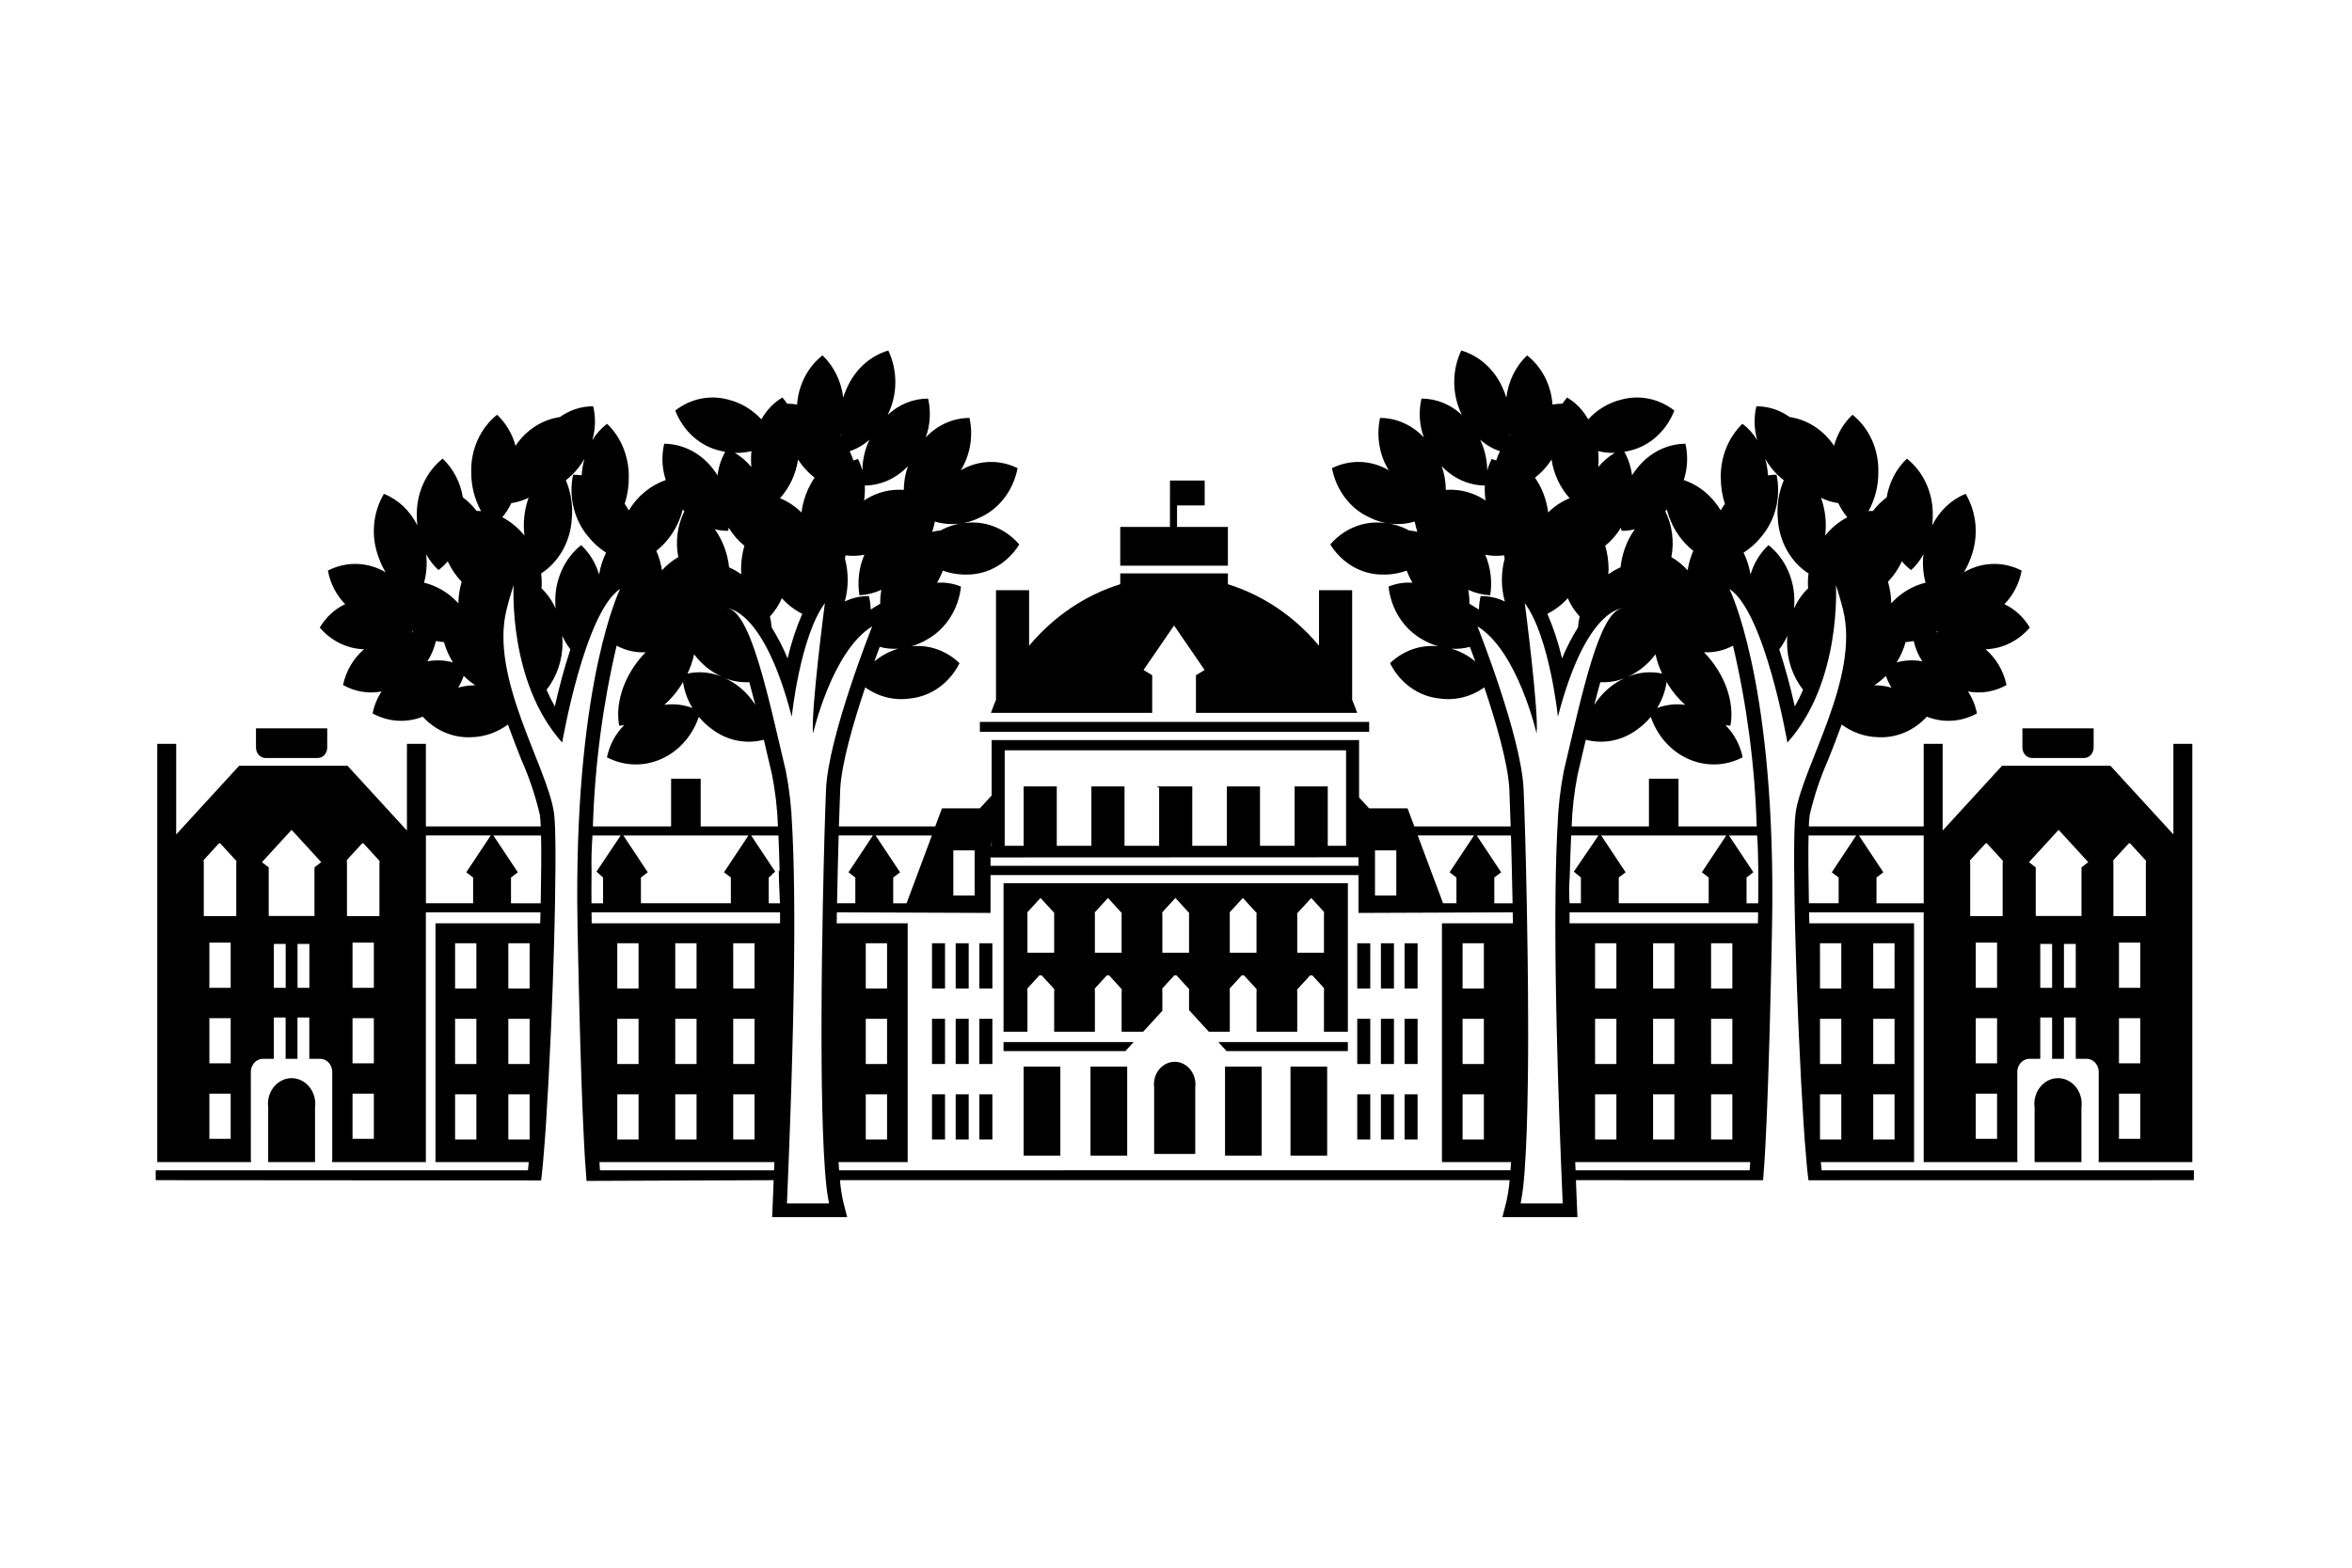 
<svg version="1.1" id="Layer_1" xmlns="http://www.w3.org/2000/svg" xmlns:xlink="http://www.w3.org/1999/xlink" x="0px" y="0px"
	 viewBox="0 0 600 400" style="enable-background:new 0 0 600 400;" xml:space="preserve"><title>Swarthmore College - Logo</title>

<g>
	<path d="M65.302,190.738c-0.001,1.476,1.096,2.674,2.449,2.674c0.001,0,0.002,0,0.002,0h13.274c1.353,0,2.45-1.198,2.451-2.674
		v-4.896H65.302V190.738z"/>
	<path d="M74.393,275.097c-3.336,0.001-6.04,2.952-6.041,6.592c0,0.306,0.021,0.612,0.064,0.915v13.905h11.95v-13.905
		c0.04-0.303,0.062-0.609,0.064-0.915C80.431,278.049,77.728,275.098,74.393,275.097z"/>
	<polygon points="289.207,265.884 256.004,265.884 256.004,268.186 287.092,268.186 	"/>
	<polygon points="343.842,265.884 310.789,265.884 312.903,268.186 343.842,268.186 	"/>
	<rect x="261.133" y="272.137" width="9.361" height="22.733"/>
	<rect x="278.191" y="272.137" width="9.358" height="22.733"/>
	<rect x="329.205" y="272.137" width="9.355" height="22.733"/>
	<path d="M304.908,294.438v-16.941c0.036-0.263,0.054-0.528,0.055-0.794c0-3.193-2.372-5.781-5.298-5.781
		c-2.926,0-5.298,2.588-5.298,5.781l0,0c0.001,0.266,0.02,0.531,0.055,0.794v16.941H304.908z"/>
	<rect x="312.509" y="272.137" width="9.355" height="22.733"/>
	<rect x="237.76" y="279.216" width="3.317" height="11.532"/>
	<rect x="237.76" y="259.952" width="3.317" height="11.532"/>
	<rect x="237.76" y="240.678" width="3.317" height="11.532"/>
	<rect x="243.798" y="279.216" width="3.32" height="11.532"/>
	<rect x="243.798" y="259.952" width="3.32" height="11.532"/>
	<rect x="243.798" y="240.678" width="3.32" height="11.532"/>
	<rect x="249.831" y="279.216" width="3.323" height="11.532"/>
	<rect x="249.831" y="259.952" width="3.323" height="11.532"/>
	<rect x="249.831" y="240.678" width="3.323" height="11.532"/>
	<path d="M534.093,190.738v-4.896H515.92v4.896c-0.002,1.475,1.093,2.673,2.445,2.674c0.002,0,0.004,0,0.006,0h13.271
		C532.995,193.411,534.092,192.215,534.093,190.738z"/>
	<path d="M525.005,275.097c-3.336,0.001-6.04,2.952-6.041,6.592c0.003,0.306,0.024,0.612,0.064,0.915v13.905h11.95v-13.905
		c0.042-0.303,0.063-0.609,0.064-0.915C531.044,278.049,528.341,275.098,525.005,275.097z"/>
	<rect x="358.311" y="279.216" width="3.32" height="11.532"/>
	<rect x="358.311" y="259.952" width="3.32" height="11.532"/>
	<rect x="358.311" y="240.678" width="3.32" height="11.532"/>
	<rect x="352.276" y="279.216" width="3.323" height="11.532"/>
	<rect x="352.276" y="259.952" width="3.323" height="11.532"/>
	<rect x="352.276" y="240.678" width="3.323" height="11.532"/>
	<rect x="346.238" y="279.216" width="3.32" height="11.532"/>
	<rect x="346.238" y="259.952" width="3.32" height="11.532"/>
	<rect x="346.238" y="240.678" width="3.32" height="11.532"/>
	<path d="M464.695,298.6c-0.071-0.64-0.139-1.337-0.206-2.091h23.793V235.58h-26.717c-0.022-0.955-0.043-1.88-0.061-2.798h29.238
		v63.727h23.928c-0.035-0.223-0.052-0.448-0.052-0.674V273.81c-0.13-1.854,1.128-3.478,2.826-3.646h3.031V259.62h3.019v10.544h3.022
		V259.62h3.016v10.544h3.034c1.696,0.169,2.952,1.794,2.819,3.646v22.025c-0.001,0.226-0.017,0.451-0.049,0.674h23.928V189.794
		h-4.828v23.115l-16.054-17.515h-27.66l-15.148,16.529v-22.129h-4.834v21.074h-29.306c0.029-0.995,0.107-1.987,0.233-2.973
		c1.135-4.851,2.715-9.565,4.717-14.069c1.124-2.835,2.31-5.852,3.428-8.958c2.732,2.017,5.938,3.137,9.235,3.227
		c4.655,0.265,9.195-1.635,12.494-5.228c4.186,1.653,8.81,1.351,12.786-0.835c-0.4-2.021-1.182-3.929-2.297-5.6
		c3.359,0.636,6.817,0.057,9.846-1.649c-0.781-3.617-2.671-6.834-5.356-9.119c4.29-0.124,8.355-2.117,11.29-5.533
		c-1.569-2.652-3.828-4.734-6.487-5.979c2.256-2.28,3.797-5.277,4.404-8.566c-4.357-2.241-9.399-2.27-13.778-0.08
		c-0.329,0.151-0.626,0.342-0.94,0.513c0.707-1.18,1.295-2.44,1.757-3.757c2.048-5.323,1.554-11.407-1.321-16.254
		c-3.653,1.453-6.689,4.321-8.532,8.057c0.09-0.789,0.136-1.584,0.138-2.379c0.156-5.776-2.312-11.263-6.594-14.662
		c-2.703,2.559-4.524,6.048-5.163,9.89c-1.305,0.96-2.477,2.121-3.48,3.445c-0.375-0.003-0.762,0.017-1.149,0.047
		c1.657-2.992,2.523-6.427,2.5-9.924c0.155-5.773-2.312-11.257-6.591-14.656c-2.234,2.091-3.868,4.84-4.705,7.919
		c-0.24-0.342-0.461-0.684-0.725-1.009c-2.687-3.465-6.457-5.718-10.581-6.321c-2.527-1.813-5.49-2.767-8.514-2.742
		c-0.666,2.845-0.586,5.836,0.23,8.633c-0.998-1.649-2.283-3.067-3.784-4.173c-3.605,3.483-5.623,8.521-5.516,13.774
		c-0.005,2.266,0.349,4.517,1.044,6.652c-0.379,0.535-0.732,1.093-1.057,1.669c-0.429-0.702-0.898-1.373-1.403-2.011
		c-2.127-2.701-4.911-4.688-8.032-5.731c0.982-2.974,1.128-6.201,0.418-9.267c-4.817,0.043-9.373,2.396-12.457,6.435
		c-0.414,0.519-0.8,1.062-1.158,1.629c-0.267-2.128-0.933-4.174-1.957-6.009c0.381-0.074,0.759-0.124,1.136-0.224
		c5.195-1.121,9.543-4.978,11.609-10.299c-3.922-3.052-8.874-4.069-13.544-2.782c-3.189,0.777-6.111,2.522-8.431,5.034
		c-1.307-2.34-3.155-4.264-5.359-5.577c-0.445,0.503-0.857,1.038-1.235,1.602v-0.02c-0.841-0.012-1.681,0.061-2.509,0.218
		c-0.359-5.022-2.733-9.615-6.487-12.548c-2.906,2.767-4.786,6.596-5.289,10.768c-0.256-0.813-0.559-1.608-0.906-2.379
		c-2.066-4.749-5.937-8.27-10.59-9.632c-2.435,5.131-2.393,11.243,0.111,16.335c0.018,0.039,0.039,0.077,0.061,0.114
		c-2.871-2.701-6.535-4.186-10.326-4.186c-0.761,3.293-0.548,6.764,0.608,9.917c-2.986-3.185-6.994-4.972-11.17-4.98
		c-1.005,4.599-0.197,9.447,2.227,13.365c-0.24-0.127-0.467-0.281-0.713-0.405c-4.352-2.257-9.394-2.309-13.784-0.141
		c1.092,5.653,4.668,10.354,9.558,12.568c3.617,1.827,7.709,2.201,11.554,1.056c0.168,0.89,0.391,1.767,0.666,2.624
		c-0.691-0.176-1.393-0.294-2.101-0.352c-2.274-1.23-4.764-1.914-7.301-2.004c-4.813-0.289-9.498,1.749-12.807,5.573
		c2.972,4.779,7.913,7.652,13.206,7.678c2.135,0.071,4.264-0.269,6.29-1.005c0.406,1.077,0.901,2.112,1.48,3.09
		c-2.078-0.147-4.161,0.189-6.112,0.985c0.636,5.735,3.826,10.758,8.523,13.422c1.313,0.787,2.708,1.398,4.156,1.82
		c-4.47-0.488-8.924,1.07-12.301,4.303c2.546,5.066,7.221,8.43,12.491,8.989c4.041,0.628,8.153-0.373,11.566-2.815
		c2.924,8.697,6.087,19.452,6.388,26.131c0.089,2.031,0.203,5.265,0.329,9.35h-24.573l-1.723-4.605h-9.807l-2.568-2.805v-14.629
		h-93.729v14.136l-3.016,3.298h-9.662l-1.717,4.605h-24.573c0.123-4.085,0.24-7.319,0.332-9.35
		c0.295-6.679,3.455-17.434,6.385-26.131c3.415,2.442,7.528,3.443,11.569,2.815c5.268-0.56,9.942-3.924,12.488-8.989
		c-3.376-3.233-7.831-4.791-12.301-4.303c1.447-0.422,2.843-1.033,4.155-1.82c4.698-2.664,7.887-7.687,8.523-13.422
		c-1.952-0.796-4.036-1.132-6.115-0.985c0.58-0.98,1.078-2.014,1.49-3.09c2.024,0.737,4.151,1.077,6.284,1.005
		c5.292-0.028,10.231-2.9,13.203-7.678c-3.307-3.824-7.99-5.863-12.801-5.573c-2.538,0.09-5.029,0.773-7.303,2.004
		c-0.708,0.058-1.41,0.176-2.101,0.352c0.275-0.858,0.499-1.735,0.669-2.624c3.845,1.145,7.937,0.771,11.554-1.056
		c4.887-2.216,8.46-6.917,9.552-12.568c-4.39-2.168-9.432-2.117-13.784,0.141c-0.246,0.124-0.467,0.278-0.712,0.405
		c2.425-3.918,3.233-8.766,2.23-13.365c-4.176,0.01-8.185,1.796-11.173,4.98c1.159-3.152,1.372-6.624,0.608-9.917
		c-3.789-0.001-7.451,1.485-10.32,4.186c0.015-0.04,0.037-0.074,0.055-0.114c2.51-5.09,2.552-11.205,0.111-16.335
		c-4.651,1.362-8.52,4.884-10.584,9.632c-0.354,0.769-0.657,1.564-0.909,2.379c-0.501-4.173-2.382-8.002-5.289-10.768
		c-3.753,2.933-6.127,7.525-6.487,12.548c-0.83-0.157-1.671-0.23-2.512-0.218l-0.003,0.02c-0.376-0.565-0.787-1.1-1.232-1.602
		c-2.204,1.312-4.052,3.236-5.356,5.577c-2.32-2.51-5.242-4.255-8.431-5.034c-4.67-1.287-9.623-0.27-13.544,2.782
		c2.067,5.32,6.415,9.177,11.609,10.299c0.378,0.101,0.756,0.151,1.139,0.224c-1.03,1.832-1.697,3.879-1.959,6.009
		c-0.357-0.565-0.743-1.109-1.155-1.629c-3.084-4.038-7.64-6.391-12.457-6.435c-0.713,3.064-0.571,6.291,0.409,9.267
		c-3.862,1.329-7.191,4.061-9.432,7.742c-0.319-0.579-0.671-1.137-1.053-1.669c0.698-2.135,1.052-4.386,1.047-6.652
		c0.106-5.254-1.914-10.293-5.522-13.774c-1.499,1.107-2.783,2.525-3.781,4.173c0.815-2.798,0.895-5.789,0.23-8.633
		c-3.024-0.024-5.986,0.93-8.514,2.742c-4.125,0.603-7.897,2.856-10.587,6.321c-0.258,0.325-0.479,0.667-0.719,1.009
		c-0.838-3.077-2.471-5.827-4.702-7.919c-4.281,3.397-6.749,8.882-6.594,14.656c-0.022,3.497,0.845,6.932,2.503,9.924
		c-0.387-0.03-0.774-0.05-1.155-0.047c-1-1.328-2.174-2.489-3.483-3.445c-0.635-3.843-2.455-7.333-5.16-9.89
		c-4.281,3.4-6.747,8.887-6.591,14.662c0.001,0.795,0.047,1.59,0.138,2.379c-1.842-3.737-4.879-6.604-8.532-8.057
		c-2.876,4.847-3.371,10.93-1.324,16.254c0.463,1.317,1.054,2.577,1.763,3.757c-0.313-0.171-0.614-0.362-0.94-0.513
		c-4.381-2.19-9.424-2.16-13.784,0.08c0.609,3.289,2.151,6.286,4.407,8.566c-2.658,1.246-4.917,3.327-6.487,5.979
		c2.935,3.418,7.002,5.411,11.293,5.533c-2.687,2.284-4.578,5.501-5.359,9.119c3.029,1.706,6.485,2.285,9.843,1.649
		c-1.11,1.675-1.892,3.581-2.297,5.6c3.976,2.185,8.602,2.487,12.789,0.835c3.299,3.594,7.839,5.493,12.494,5.228
		c3.299-0.091,6.504-1.211,9.238-3.227c1.112,3.107,2.297,6.123,3.421,8.958c2.003,4.505,3.585,9.219,4.724,14.069
		c0.122,0.986,0.198,1.978,0.227,2.973h-29.303v-21.073h-4.831v22.129l-15.148-16.529h-27.66l-16.057,17.515v-23.115h-4.828v106.715
		h23.928c-0.036-0.223-0.054-0.448-0.055-0.674V273.81c-0.129-1.855,1.131-3.479,2.829-3.646h3.031V259.62h3.019v10.544h3.016
		V259.62h3.022v10.544h3.031c1.697,0.167,2.955,1.793,2.822,3.646v22.025c-0.001,0.226-0.017,0.451-0.049,0.674h23.928v-63.727
		h29.242c-0.018,0.918-0.043,1.843-0.068,2.798h-26.714v60.929h23.796c-0.071,0.754-0.14,1.451-0.209,2.091H39.724v2.524
		l98.312,0.07c0.313-2.373,0.636-5.902,0.952-10.215l0,0c0.074-1.015,0.147-2.069,0.221-3.16l0.006-0.02
		c0.037-0.55,0.068-1.099,0.104-1.666v-0.01c0.406-6.223,0.792-13.543,1.136-21.184c0.006-0.158,0.012-0.322,0.022-0.482
		c0.021-0.523,0.046-1.056,0.071-1.585c0.003-0.174,0.012-0.365,0.022-0.546c0.018-0.493,0.04-0.995,0.058-1.491
		c0.015-0.228,0.025-0.459,0.034-0.701l0.055-1.327c0.009-0.282,0.018-0.553,0.034-0.834c0.018-0.412,0.031-0.824,0.043-1.237
		c0.015-0.282,0.025-0.573,0.037-0.845c0.015-0.432,0.034-0.855,0.049-1.287c0.006-0.251,0.018-0.503,0.025-0.761
		c0.018-0.426,0.034-0.848,0.052-1.267c0.009-0.315,0.018-0.623,0.034-0.928c0.012-0.372,0.025-0.744,0.037-1.116
		c0.012-0.301,0.021-0.613,0.031-0.915c0.012-0.385,0.028-0.764,0.043-1.146c0.006-0.322,0.018-0.643,0.031-0.965
		c0.009-0.359,0.025-0.72,0.031-1.076c0.015-0.322,0.025-0.633,0.034-0.955c0.015-0.362,0.022-0.724,0.034-1.076
		c0.012-0.332,0.022-0.657,0.031-0.979l0.028-0.965c0.009-0.348,0.022-0.7,0.034-1.052c0.006-0.332,0.018-0.653,0.025-0.985
		c0.012-0.332,0.018-0.67,0.031-1.005c0.003-0.312,0.012-0.63,0.022-0.935c0.009-0.342,0.019-0.684,0.028-1.026
		c0.006-0.251,0.012-0.493,0.018-0.744c0.009-0.372,0.018-0.754,0.028-1.126c0.022-0.955,0.04-1.88,0.058-2.798
		c0.005-0.029,0.007-0.058,0.006-0.087c0.012-0.734,0.027-1.461,0.043-2.182v-0.04c0.132-6.947,0.166-12.98,0.068-17.297
		c0-0.017-0.006-0.037-0.006-0.047c-0.003-0.392-0.018-0.771-0.025-1.136v-0.03c-0.015-0.362-0.031-0.714-0.037-1.046
		c0-0.01-0.006-0.03-0.006-0.05c-0.033-1.211-0.125-2.419-0.276-3.62c-1.812-11.854-16.41-34.365-12.076-51.709
		c0.909-3.63,1.812-6.261,1.812-6.261s-1.505,24.7,12.377,40.183c0,0,5.737-33.269,14.791-39.198c0,0-11.278,22.478-10.943,80.209
		v0.03c0.009,1.656,0.034,3.358,0.064,5.077c0.006,0.332,0.006,0.653,0.012,0.985c0.018,1.046,0.037,2.081,0.061,3.097
		c0.006,0.218,0.009,0.432,0.012,0.643c0.015,0.764,0.031,1.528,0.049,2.282c0.003,0.355,0.012,0.704,0.022,1.056
		c0.009,0.607,0.022,1.217,0.037,1.81c0.009,0.402,0.018,0.794,0.028,1.183c0.009,0.526,0.025,1.059,0.031,1.572
		c0.012,0.379,0.019,0.744,0.031,1.106c0.012,0.58,0.021,1.156,0.037,1.719c0.006,0.312,0.012,0.623,0.022,0.935
		c0.015,0.543,0.022,1.083,0.037,1.609c0.009,0.342,0.019,0.684,0.028,1.026c0.012,0.533,0.025,1.056,0.037,1.569
		c0.009,0.292,0.012,0.586,0.025,0.875c0.012,0.57,0.025,1.126,0.04,1.679c0.009,0.241,0.015,0.479,0.019,0.714
		c0.018,0.593,0.034,1.18,0.052,1.759c0,0.191,0.006,0.386,0.012,0.58c0.012,0.577,0.031,1.15,0.046,1.716
		c0.003,0.188,0.009,0.379,0.018,0.56c0.015,0.633,0.034,1.247,0.052,1.86c0.003,0.101,0.003,0.211,0.006,0.322
		c0.043,1.448,0.086,2.844,0.129,4.189v0.124c0.025,0.613,0.043,1.206,0.061,1.8c0.006,0.151,0.009,0.292,0.012,0.442
		c0.015,0.493,0.034,0.985,0.049,1.458c0.003,0.131,0.006,0.245,0.012,0.379c0.018,0.476,0.031,0.965,0.049,1.421
		c0.006,0.168,0.012,0.322,0.018,0.473c0.015,0.402,0.031,0.804,0.043,1.19c0.006,0.208,0.012,0.409,0.018,0.61
		c0.012,0.355,0.028,0.714,0.043,1.056c0.003,0.191,0.012,0.382,0.018,0.566c0.012,0.369,0.025,0.741,0.043,1.102
		c0.006,0.141,0.012,0.282,0.015,0.412c0.015,0.382,0.028,0.754,0.046,1.116c0.006,0.141,0.009,0.281,0.012,0.422
		c0.015,0.338,0.031,0.664,0.043,0.995c0.006,0.151,0.012,0.308,0.019,0.456c0.018,0.389,0.031,0.771,0.049,1.139
		c0.001,0.062,0.005,0.123,0.012,0.185c0.077,1.82,0.15,3.469,0.227,4.963c-0.001,0.043,0.001,0.085,0.006,0.128
		c0.018,0.322,0.031,0.643,0.049,0.952c0.001,0.056,0.005,0.112,0.012,0.168c0.012,0.285,0.025,0.566,0.04,0.831
		c0.003,0.077,0.009,0.154,0.015,0.228c0.012,0.261,0.025,0.513,0.04,0.764c0.003,0.06,0.003,0.127,0.009,0.191
		c0.012,0.241,0.028,0.483,0.043,0.714c0.003,0.071,0.006,0.141,0.012,0.208c0.012,0.215,0.025,0.429,0.037,0.637
		c0.006,0.08,0.009,0.154,0.012,0.241c0.015,0.201,0.031,0.409,0.037,0.603c0.006,0.04,0.006,0.081,0.012,0.111
		c0.132,2.075,0.246,3.63,0.353,4.806l47.731-0.191c-0.058,1.418-0.114,2.825-0.172,4.273l-0.209,5.168h19.137l-1.004-3.918
		c-0.405-1.816-0.685-3.662-0.838-5.523h170.834c-0.15,1.862-0.43,3.708-0.838,5.523l-1.004,3.918h19.137l-0.212-5.168
		c-0.061-1.448-0.117-2.855-0.172-4.273l47.746,0.02c0.104-1.156,0.218-2.664,0.344-4.635c0-0.03,0.003-0.07,0.003-0.111
		c0.015-0.194,0.028-0.402,0.04-0.603c0.006-0.087,0.012-0.161,0.015-0.241c0.009-0.208,0.022-0.422,0.037-0.637
		c0.003-0.067,0.009-0.137,0.015-0.208c0.012-0.231,0.022-0.473,0.037-0.714c0.003-0.064,0.006-0.131,0.012-0.191
		c0.012-0.251,0.028-0.503,0.043-0.764c0.003-0.074,0.006-0.151,0.012-0.228c0.012-0.265,0.028-0.546,0.043-0.831
		c0.003-0.057,0.003-0.114,0.006-0.168c0.019-0.308,0.034-0.63,0.052-0.952c0-0.044,0.003-0.084,0.003-0.128
		c0.074-1.495,0.154-3.144,0.237-4.963c0-0.057,0-0.121,0.003-0.184c0.015-0.369,0.034-0.751,0.052-1.139
		c0.003-0.148,0.009-0.305,0.019-0.456c0.015-0.332,0.028-0.657,0.04-0.995c0.006-0.141,0.012-0.282,0.015-0.422
		c0.018-0.362,0.034-0.734,0.046-1.116c0.006-0.131,0.012-0.271,0.012-0.412c0.018-0.362,0.031-0.734,0.049-1.102
		c0.003-0.185,0.006-0.375,0.018-0.566c0.012-0.342,0.025-0.7,0.037-1.056c0.006-0.201,0.019-0.402,0.025-0.61
		c0.012-0.385,0.025-0.788,0.037-1.19c0.012-0.151,0.015-0.305,0.018-0.473c0.018-0.456,0.034-0.945,0.052-1.421
		c0-0.134,0.009-0.248,0.009-0.379c0.018-0.473,0.031-0.965,0.049-1.458c0.006-0.151,0.012-0.292,0.015-0.442
		c0.018-0.593,0.037-1.186,0.055-1.8c0.003-0.04,0.003-0.084,0.003-0.124c0.049-1.344,0.086-2.741,0.129-4.189
		c0-0.111,0.006-0.221,0.012-0.322c0.019-0.613,0.037-1.227,0.049-1.86c0.009-0.181,0.012-0.372,0.018-0.56
		c0.012-0.566,0.031-1.139,0.046-1.716c0.003-0.194,0.009-0.389,0.018-0.58c0.015-0.58,0.028-1.166,0.046-1.759
		c0.006-0.235,0.009-0.473,0.018-0.714c0.012-0.553,0.028-1.109,0.043-1.679c0.006-0.288,0.012-0.583,0.022-0.875
		c0.009-0.513,0.021-1.036,0.037-1.569c0.009-0.342,0.018-0.684,0.022-1.026c0.015-0.526,0.031-1.066,0.043-1.609
		c0.009-0.312,0.012-0.623,0.025-0.935c0.006-0.563,0.025-1.139,0.037-1.719c0.006-0.362,0.018-0.727,0.025-1.106
		c0.012-0.513,0.025-1.046,0.034-1.572c0.009-0.389,0.018-0.781,0.028-1.183c0.009-0.593,0.025-1.203,0.037-1.81
		c0.009-0.352,0.018-0.7,0.025-1.056c0.012-0.754,0.031-1.518,0.043-2.282c0.006-0.211,0.012-0.426,0.015-0.643
		c0.022-1.015,0.04-2.051,0.058-3.097c0.012-0.332,0.012-0.654,0.015-0.985c0.034-1.719,0.055-3.422,0.064-5.077v-0.03
		c0.338-57.731-10.946-80.209-10.946-80.209c9.057,5.928,14.791,39.198,14.791,39.198c13.888-15.483,12.377-40.183,12.377-40.183
		s0.906,2.631,1.812,6.261c4.337,17.343-10.264,39.855-12.073,51.709c-0.151,1.2-0.243,2.409-0.276,3.62
		c0.001,0.017,0,0.034-0.003,0.05c-0.015,0.332-0.025,0.684-0.037,1.046v0.03c-0.012,0.365-0.025,0.744-0.031,1.136l-0.003,0.047
		c-0.095,4.317-0.064,10.349,0.064,17.297c-0.001,0.014,0.001,0.028,0.006,0.04c0.012,0.721,0.022,1.448,0.04,2.182
		c0,0.029,0.001,0.058,0.003,0.087c0.018,0.918,0.037,1.843,0.061,2.798c0.009,0.372,0.018,0.754,0.028,1.126
		c0.003,0.251,0.015,0.493,0.018,0.744c0.009,0.342,0.019,0.684,0.028,1.026c0.009,0.305,0.012,0.623,0.025,0.935
		c0.006,0.335,0.018,0.674,0.025,1.005c0.012,0.332,0.019,0.654,0.031,0.985c0.006,0.352,0.021,0.704,0.031,1.052l0.028,0.965
		c0.009,0.322,0.018,0.647,0.034,0.979c0.006,0.352,0.018,0.714,0.031,1.076l0.028,0.955c0.015,0.355,0.028,0.717,0.037,1.076
		c0.009,0.322,0.022,0.643,0.034,0.965c0.012,0.382,0.025,0.761,0.04,1.146c0.009,0.302,0.018,0.613,0.028,0.915
		c0.012,0.372,0.027,0.744,0.043,1.116c0.006,0.305,0.022,0.613,0.031,0.928c0.012,0.419,0.031,0.841,0.046,1.267
		c0.009,0.258,0.019,0.509,0.028,0.761c0.018,0.432,0.037,0.855,0.049,1.287c0.012,0.271,0.025,0.563,0.034,0.845
		c0.019,0.412,0.037,0.824,0.052,1.237c0.006,0.281,0.021,0.553,0.031,0.834l0.055,1.327c0.009,0.241,0.019,0.473,0.028,0.701
		c0.022,0.496,0.04,0.999,0.064,1.491c0.009,0.181,0.012,0.372,0.025,0.546c0.021,0.529,0.043,1.062,0.067,1.585
		c0.009,0.161,0.012,0.325,0.025,0.483c0.338,7.641,0.725,14.961,1.127,21.184l0.003,0.01c0.037,0.566,0.071,1.116,0.108,1.666
		l0.003,0.013c0.074,1.099,0.148,2.152,0.221,3.167l0,0c0.319,4.28,0.639,7.792,0.946,10.165l98.321-0.02V298.6H464.695z
		 M509.458,290.58h-5.436v-11.526h5.436V290.58z M509.458,271.313h-5.436v-11.522h5.436V271.313z M509.458,252.049h-5.436v-11.532
		h5.436V252.049z M510.883,220.348v13.392H502.6v-13.392c-0.027-0.206-0.041-0.415-0.04-0.623c0.003-0.074,0.009-0.148,0.019-0.221
		l3.962-4.323c0.067-0.015,0.135-0.025,0.203-0.03c0.037,0,0.061,0.01,0.098,0.01l4.072,4.451c0,0.04,0.012,0.074,0.012,0.114
		C510.925,219.933,510.91,220.142,510.883,220.348L510.883,220.348z M523.494,252.049h-3.019v-11.204h3.019V252.049z
		 M529.532,252.049h-3.016v-11.204h3.016V252.049z M545.982,290.58h-5.43v-11.526h5.43V290.58z M545.982,271.313h-5.43v-11.522h5.43
		V271.313z M545.982,252.049h-5.43v-11.532h5.43V252.049z M547.407,220.348v13.392h-8.283v-13.392
		c-0.024-0.207-0.038-0.415-0.04-0.623c0.003-0.074,0.009-0.148,0.018-0.221l3.965-4.323c0.066-0.015,0.133-0.025,0.2-0.03
		c0.037,0,0.067,0.01,0.098,0.01l4.073,4.451c0.008,0.037,0.013,0.076,0.015,0.114C547.452,219.933,547.437,220.142,547.407,220.348
		L547.407,220.348z M532.726,219.986l-1.732,1.327v12.397h-11.671v-12.397l-1.726-1.327l7.561-8.251L532.726,219.986z
		 M494.188,161.119c0.055,0.05,0.12,0.101,0.175,0.151c-0.169,0.01-0.335,0.04-0.501,0.05
		C493.973,161.26,494.084,161.189,494.188,161.119L494.188,161.119z M483.85,169.001c0.995-1.587,1.764-3.329,2.279-5.168
		c0.692-0.047,1.381-0.137,2.064-0.271c0.421,1.859,1.163,3.613,2.187,5.168C488.208,168.343,485.988,168.435,483.85,169.001
		L483.85,169.001z M485.177,143.222c0.702,0.845,1.494,1.596,2.359,2.236c1.257-1.146,2.321-2.521,3.145-4.065
		c-0.283,2.442-0.102,4.921,0.534,7.283c-1.079,0.267-2.133,0.64-3.151,1.113c-2.092,0.979-3.992,2.389-5.596,4.152
		c-0.039-1.871-0.321-3.726-0.838-5.51C483.077,146.929,484.277,145.167,485.177,143.222L485.177,143.222z M481.098,172.45
		c0.374,1.054,0.849,2.062,1.419,3.006c-1.266-0.352-2.564-0.554-3.87-0.603c-0.184-0.01-0.356,0.017-0.537,0.017
		C479.178,174.175,480.18,173.365,481.098,172.45L481.098,172.45z M105.032,161.27c0.055-0.05,0.12-0.101,0.175-0.151
		c0.107,0.07,0.218,0.141,0.329,0.201C105.37,161.31,105.204,161.28,105.032,161.27z M108.711,141.392
		c0.827,1.542,1.891,2.917,3.145,4.065c0.866-0.638,1.658-1.389,2.359-2.236c0.901,1.945,2.102,3.707,3.55,5.208
		c-0.52,1.783-0.803,3.639-0.838,5.51c-1.605-1.763-3.506-3.173-5.599-4.152c-1.018-0.474-2.072-0.846-3.151-1.113
		C108.817,146.314,108.999,143.834,108.711,141.392L108.711,141.392z M109.018,168.73c1.02-1.556,1.76-3.31,2.181-5.168
		c0.683,0.134,1.372,0.225,2.064,0.271c0.519,1.837,1.287,3.579,2.279,5.168C113.406,168.435,111.187,168.342,109.018,168.73
		L109.018,168.73z M120.744,174.853c-1.306,0.05-2.603,0.252-3.87,0.603c0.575-0.941,1.05-1.949,1.419-3.006
		c0.92,0.914,1.923,1.725,2.992,2.42C121.107,174.87,120.929,174.843,120.744,174.853L120.744,174.853z M58.843,290.58H53.41
		v-11.525h5.433V290.58z M58.843,271.313H53.41v-11.522h5.433V271.313z M58.843,252.049H53.41v-11.532h5.433V252.049z
		 M60.271,220.348v13.392h-8.283v-13.392c-0.029-0.206-0.045-0.415-0.046-0.623c0-0.101,0.025-0.201,0.028-0.292l3.891-4.253
		c0.089,0,0.178-0.03,0.27-0.03c0.006,0,0.022,0.01,0.031,0.01l4.146,4.524c0.003,0.013,0.005,0.027,0.006,0.04
		C60.312,219.933,60.298,220.142,60.271,220.348L60.271,220.348z M72.882,252.049h-3.019v-11.204h3.019L72.882,252.049z
		 M78.92,252.049h-3.022v-11.204h3.022V252.049z M80.222,221.313v12.397H68.551v-12.397l-1.726-1.327l7.562-8.251l7.564,8.251
		L80.222,221.313z M95.369,290.58h-5.436v-11.525h5.436V290.58z M95.369,271.313h-5.436v-11.522h5.436V271.313z M95.369,252.049
		h-5.436v-11.532h5.436V252.049z M96.795,220.348v13.392h-8.283v-13.392c-0.026-0.207-0.042-0.415-0.046-0.623
		c0-0.101,0.025-0.201,0.028-0.292l3.891-4.253c0.092,0,0.178-0.03,0.27-0.03c0.012,0,0.021,0.01,0.037,0.01l4.146,4.524v0.04
		C96.837,219.933,96.823,220.142,96.795,220.348L96.795,220.348z M121.524,290.748h-5.43v-11.532h5.43V290.748z M121.524,271.484
		h-5.43v-11.532h5.43V271.484z M121.524,252.21h-5.43v-11.532h5.43V252.21z M135.112,290.748h-5.436v-11.532h5.436V290.748z
		 M135.112,271.484h-5.436v-11.532h5.436V271.484z M135.112,252.21h-5.436v-11.532h5.436V252.21z M120.695,223.897v6.575h-12.042
		v-17.297h16.53l-6.232,9.394L120.695,223.897z M137.937,230.473h-7.58v-6.575l1.745-1.327l-6.235-9.394h12.159
		C138.119,217.379,138.079,223.435,137.937,230.473L137.937,230.473z M128.14,131.985c0.909-1.088,1.681-2.303,2.297-3.613
		c1.523-0.21,3.008-0.671,4.404-1.367c-1.091,3.069-1.453,6.389-1.053,9.652C132.215,134.699,130.293,133.109,128.14,131.985z
		 M141.537,180.272c-0.776-1.384-1.48-2.814-2.11-4.283c2.685-3.401,4.135-7.758,4.076-12.246c0-0.513-0.037-1.015-0.068-1.518
		c0.562,1.24,1.256,2.402,2.07,3.462C143.946,170.468,142.621,175.337,141.537,180.272z M152.833,146.601
		c-0.861-2.918-2.447-5.518-4.582-7.511c-4.282,3.398-6.749,8.884-6.594,14.659c0,0.513,0.037,1.015,0.071,1.515
		c-0.866-1.963-2.087-3.714-3.59-5.148c0.104-1.262,0.07-2.534-0.101-3.787c4.516-2.922,7.436-8.07,7.82-13.784
		c0.34-3.422-0.18-6.88-1.505-10.004c1.153-0.893,2.204-1.933,3.133-3.097c0.588-0.743,1.124-1.533,1.603-2.363
		c-0.379,1.369-0.618,2.78-0.712,4.206c-0.722-0.114-1.451-0.166-2.181-0.154c-1.179,5.631,0.265,11.534,3.858,15.775
		c1.3,1.631,2.841,3.014,4.558,4.092C153.748,142.753,153.149,144.643,152.833,146.601L152.833,146.601z M425.219,129.994
		c0.711,2.8,1.992,5.389,3.747,7.574c0.892,1.112,1.895,2.112,2.991,2.979c-0.685,1.573-1.169,3.24-1.437,4.957
		c-1.223-1.34-2.624-2.472-4.155-3.358c0.772-3.976,0.224-8.122-1.548-11.696C424.955,130.303,425.078,130.148,425.219,129.994
		L425.219,129.994z M429.903,179.84c-2.413-0.327-4.863-0.052-7.165,0.804c1.246-1.989,2.07-4.256,2.414-6.636
		C426.439,176.217,428.043,178.186,429.903,179.84z M419.488,169.977c1.042-0.893,1.991-1.908,2.832-3.026
		c0.377,1.706,0.945,3.355,1.689,4.91c-2.936-0.63-5.976-0.347-8.772,0.818C416.762,171.996,418.193,171.087,419.488,169.977
		L419.488,169.977z M413.641,135.43c1.14,0.026,2.279-0.102,3.391-0.382c-1.067,1.502-1.927,3.166-2.552,4.94
		c-0.537,1.533-0.899,3.133-1.078,4.762c-1.091,0.485-2.136,1.084-3.12,1.79c0.031-0.452,0.068-0.895,0.068-1.357
		c-0.003-2.014-0.291-4.015-0.854-5.932c1.573-1.266,2.929-2.825,4.005-4.605C413.548,134.907,413.579,135.169,413.641,135.43z
		 M414.5,173.013c-0.979,0.44-1.921,0.974-2.813,1.595c-1.96,1.373-3.653,3.154-4.982,5.241c0.498-1.95,1.013-3.901,1.542-5.791
		C410.375,174.171,412.501,173.816,414.5,173.013z M411.933,115.553c-1.586,0.93-3.011,2.154-4.214,3.616
		c0.117-1.293,0.116-2.595-0.003-3.888c-0.003-0.067-0.022-0.121-0.028-0.174C409.081,115.444,410.507,115.594,411.933,115.553z
		 M402.98,157.298c-0.221,0.919-0.368,1.858-0.439,2.805c-1.566,2.495-2.925,5.137-4.06,7.896
		c-0.911-3.917-2.164-7.729-3.741-11.385c1.941-0.971,3.703-2.321,5.2-3.981C400.695,154.371,401.724,155.95,402.98,157.298z
		 M394.706,118.791c0.402-0.503,0.753-1.022,1.096-1.538c0.565,3.73,2.178,7.177,4.616,9.863c-2.018,0.828-3.875,2.061-5.476,3.636
		c-0.409-3.222-1.565-6.277-3.36-8.875C392.727,120.981,393.775,119.945,394.706,118.791L394.706,118.791z M384.991,110.73
		c0.022,0.067,0.037,0.134,0.055,0.198c-0.037,0.06-0.086,0.104-0.117,0.164C384.955,110.968,384.973,110.848,384.991,110.73
		L384.991,110.73z M383.72,141.694l0.111,0.885c-0.944,3.563-0.925,7.348,0.055,10.899c-1.94-0.944-4.044-1.417-6.167-1.387
		c-0.272,1.123-0.416,2.277-0.43,3.439l-2.432-1.488c0.012-1.188-0.089-2.374-0.301-3.539c1.779,0.805,3.67,1.275,5.593,1.391
		c0.566-3.508,0.128-7.122-1.253-10.349C380.487,141.858,382.114,141.909,383.72,141.694L383.72,141.694z M382.885,115.211v0.003
		c-0.083-0.024-0.16-0.064-0.246-0.084c-0.379,0.754-0.698,1.542-0.952,2.356c-0.381-0.134-0.768-0.275-1.155-0.382
		c-0.478,0.937-0.859,1.928-1.136,2.956c-0.028-2.741-0.647-5.437-1.806-7.869C379.151,113.576,380.952,114.603,382.885,115.211z
		 M368.833,125.001c-0.013-2.081-0.375-4.141-1.069-6.08c2.952,3.138,6.898,4.917,11.02,4.967c-0.06,1.277,0.001,2.557,0.184,3.821
		c-0.157-0.094-0.295-0.221-0.458-0.312C375.572,125.576,372.205,124.743,368.833,125.001z M370.234,165.513
		c1.594,0.118,3.195-0.038,4.745-0.463c0.399,1.056,0.86,2.323,1.373,3.727C374.534,167.252,372.453,166.142,370.234,165.513
		L370.234,165.513z M385.452,213.176c0.135,4.92,0.283,10.842,0.408,17.297h-4.662v-6.575l1.748-1.327l-6.229-9.394H385.452z
		 M376.023,213.176l-6.232,9.394l1.748,1.327v6.575h-3.409l-6.462-17.297H376.023z M350.765,216.97h5.436v11.522h-5.436V216.97z
		 M256.305,191.442h87.083v24.371h-4.675v-15.152h-8.452v15.152h-8.833v-15.152h-8.449v15.152h-8.83v-15.152h-8.907v0.211
		l0.455-0.01v14.951h-8.83v-15.152h-8.449v15.152h-8.833v-15.152h-8.452v15.152h-4.828L256.305,191.442z M252.982,214.557v1.257
		h-0.114L252.982,214.557z M243.193,216.97h5.433v11.522h-5.433V216.97z M237.724,213.176l-6.456,17.297h-3.409v-6.575l1.745-1.327
		l-6.235-9.394H237.724z M222.68,213.176l-6.229,9.394l1.745,1.327v6.575h-4.662c0.123-6.455,0.27-12.377,0.412-17.297H222.68z
		 M223.043,168.777c0.507-1.404,0.971-2.671,1.373-3.727c1.55,0.425,3.151,0.581,4.745,0.463
		C226.942,166.143,224.861,167.253,223.043,168.777L223.043,168.777z M231.63,118.921c-0.692,1.939-1.054,3.999-1.069,6.08
		c-3.373-0.258-6.74,0.575-9.681,2.396c-0.16,0.09-0.298,0.218-0.454,0.312c0.186-1.263,0.248-2.543,0.184-3.821
		C224.732,123.838,228.677,122.059,231.63,118.921L231.63,118.921z M221.802,112.192c-1.159,2.432-1.778,5.128-1.806,7.869
		c-0.274-1.028-0.653-2.02-1.13-2.956c-0.393,0.107-0.774,0.248-1.158,0.382c-0.256-0.814-0.577-1.603-0.958-2.356
		c-0.077,0.02-0.157,0.06-0.24,0.084l-0.003-0.003C218.441,114.605,220.242,113.578,221.802,112.192L221.802,112.192z
		 M215.561,142.579l0.117-0.885c1.605,0.215,3.231,0.164,4.822-0.151c-1.383,3.227-1.82,6.841-1.253,10.349
		c1.923-0.116,3.814-0.586,5.593-1.391c-0.214,1.165-0.314,2.351-0.298,3.539l-2.433,1.488c-0.019-1.161-0.165-2.316-0.436-3.439
		c-2.121-0.03-4.223,0.444-6.161,1.387C216.482,149.924,216.499,146.142,215.561,142.579z M214.406,110.73
		c0.019,0.117,0.037,0.238,0.058,0.362c-0.037-0.06-0.077-0.104-0.114-0.164C214.369,110.864,214.382,110.798,214.406,110.73
		L214.406,110.73z M203.592,117.252c0.341,0.516,0.697,1.036,1.096,1.538c0.929,1.156,1.977,2.192,3.123,3.087
		c-0.627,0.905-1.177,1.871-1.643,2.886c-0.866,1.881-1.445,3.904-1.714,5.989c-1.602-1.575-3.461-2.808-5.479-3.636
		C201.413,124.428,203.026,120.982,203.592,117.252L203.592,117.252z M199.455,152.633c1.497,1.662,3.26,3.012,5.203,3.981
		c-1.581,3.654-2.834,7.467-3.741,11.385c-1.139-2.758-2.499-5.4-4.066-7.896c-0.067-0.948-0.215-1.887-0.442-2.805
		C197.67,155.953,198.701,154.373,199.455,152.633L199.455,152.633z M191.706,115.107c-0.009,0.054-0.022,0.107-0.028,0.174
		c-0.119,1.293-0.121,2.595-0.006,3.888c-1.2-1.462-2.624-2.686-4.208-3.616C188.89,115.593,190.314,115.444,191.706,115.107
		L191.706,115.107z M185.754,135.43c0.065-0.261,0.092-0.523,0.144-0.784c1.074,1.781,2.429,3.34,4.002,4.605
		c-0.561,1.918-0.848,3.919-0.851,5.932c0,0.462,0.037,0.905,0.061,1.357c-0.983-0.707-2.027-1.306-3.117-1.79
		c-0.379-3.534-1.634-6.889-3.63-9.702C183.475,135.328,184.614,135.456,185.754,135.43L185.754,135.43z M191.151,174.059
		c0.522,1.89,1.038,3.841,1.533,5.791c-1.325-2.089-3.016-3.87-4.976-5.241c-0.895-0.621-1.838-1.155-2.819-1.595
		C186.89,173.816,189.02,174.172,191.151,174.059L191.151,174.059z M177.075,166.95c1.89,2.518,4.322,4.485,7.079,5.728
		c-2.796-1.165-5.835-1.448-8.772-0.818C176.129,170.306,176.698,168.657,177.075,166.95L177.075,166.95z M176.651,180.644
		c-2.3-0.857-4.748-1.132-7.159-0.804c0.878-0.792,1.705-1.649,2.476-2.564c0.835-1.022,1.595-2.115,2.273-3.268
		C174.588,176.386,175.411,178.652,176.651,180.644L176.651,180.644z M170.425,137.568c1.757-2.184,3.04-4.773,3.753-7.574
		c0.135,0.154,0.261,0.308,0.399,0.456c-1.772,3.575-2.32,7.721-1.548,11.696c-1.532,0.886-2.932,2.018-4.155,3.358
		c-0.269-1.716-0.752-3.384-1.437-4.957C168.534,139.682,169.537,138.682,170.425,137.568L170.425,137.568z M157.302,164.742
		c2.295,1.238,4.841,1.818,7.399,1.686c-0.491,0.513-0.977,1.036-1.444,1.599c-4.463,5.389-6.302,11.954-5.289,17.142
		c0.412-0.02,0.835-0.09,1.259-0.151c-2.197,2.185-3.73,5.05-4.395,8.211c8.56,4.446,18.803,0.478,22.878-8.863
		c0.207-0.474,0.395-0.958,0.565-1.449c1.046,1.258,2.24,2.36,3.55,3.278c3.824,2.807,8.552,3.734,13.031,2.554
		c0.286,1.217,0.553,2.363,0.802,3.428l1.296,5.52c0.851,4.334,1.354,8.741,1.505,13.171h-19.711v-12.186H171.2v12.186h-19.951
		C151.728,195.298,153.758,179.832,157.302,164.742L157.302,164.742z M198.915,229.377c0.044,0.363,0.067,0.729,0.071,1.096h-2.884
		v-6.575l0.894-0.764l-0.003-0.07l0.756-0.664l-6.13-9.223h6.963c0.129,2.758,0.228,5.809,0.298,9.153l-0.221-0.282
		C198.675,223.083,198.761,226.622,198.915,229.377L198.915,229.377z M186.445,223.897v6.575h-22.942v-6.575l1.745-1.327
		l-6.229-9.394h31.911l-6.235,9.394L186.445,223.897z M150.91,222.57c-0.081-3.134-0.001-6.27,0.24-9.394h7.181l-6.167,9.223
		l1.677,1.498v6.575h-2.955C150.868,227.758,150.876,225.124,150.91,222.57L150.91,222.57z M197.465,298.6h-44.411
		c-0.043-0.623-0.092-1.317-0.138-2.091h44.632C197.52,297.203,197.493,297.896,197.465,298.6L197.465,298.6z M162.901,259.952
		v11.532h-5.433v-11.532H162.901z M157.468,252.21v-11.532h5.433v11.532H157.468z M162.901,279.216v11.532h-5.433v-11.532H162.901z
		 M177.692,259.952v11.532h-5.436v-11.532H177.692z M172.256,252.21v-11.532h5.436v11.532H172.256z M177.692,279.216v11.532h-5.436
		v-11.532H177.692z M192.48,259.952v11.532h-5.433v-11.532H192.48z M187.047,252.21v-11.532h5.433v11.532H187.047z M192.48,279.216
		v11.532h-5.433v-11.532H192.48z M150.941,235.58c-0.015-0.945-0.031-1.88-0.037-2.798h48.09v2.798H150.941z M200.754,307.056
		c0.064-1.649,0.144-3.626,0.239-5.932c0.003-0.06,0.003-0.121,0.009-0.181c0.055-1.374,0.117-2.849,0.175-4.434
		c0.003-0.131,0.009-0.271,0.018-0.402c0.028-0.72,0.055-1.448,0.083-2.192c0.012-0.342,0.028-0.694,0.043-1.036
		c0.022-0.623,0.043-1.267,0.068-1.91c0.012-0.362,0.028-0.714,0.043-1.086c0.025-0.774,0.055-1.568,0.086-2.366
		c0.009-0.258,0.018-0.519,0.028-0.781c0.034-0.915,0.066-1.841,0.095-2.778c0.012-0.288,0.018-0.58,0.031-0.871
		c0.031-0.955,0.061-1.93,0.095-2.916l0.028-0.834c0.031-1.026,0.068-2.071,0.101-3.117c0.003-0.178,0.009-0.352,0.015-0.533
		c0.031-1.076,0.063-2.162,0.095-3.258c0.003-0.121,0.009-0.228,0.009-0.342c0.037-1.133,0.064-2.282,0.098-3.439l0.019-0.694
		c0.031-1.126,0.058-2.272,0.086-3.418c0.006-0.225,0.012-0.452,0.019-0.68c0.028-1.17,0.055-2.346,0.083-3.539
		c0.003-0.168,0.003-0.342,0.009-0.516c0.028-1.247,0.055-2.504,0.08-3.75v-0.161c0.025-1.267,0.043-2.534,0.068-3.801
		c0-0.09,0.006-0.201,0.006-0.301c0.018-1.257,0.037-2.504,0.055-3.76c0-0.151,0.003-0.298,0.003-0.446
		c0.015-1.227,0.028-2.44,0.037-3.656c0.003-0.184,0.003-0.372,0.009-0.553c0.009-1.22,0.017-2.433,0.025-3.64v-0.402
		c0.006-1.253,0.006-2.504,0.006-3.75l0,0c0-0.945,0-1.88-0.003-2.798v-0.127c-0.028-7.065-0.15-13.707-0.424-19.478
		c0-0.017-0.003-0.047-0.003-0.067c-0.034-0.751-0.074-1.478-0.111-2.202c-0.006-0.003-0.006-0.02-0.006-0.04
		c-0.163-4.761-0.702-9.497-1.612-14.156c-4.524-19.103-9.051-41.172-15.092-41.504c0,0,9.358-0.332,16.603,27.669
		c0,0,2.116-20.42,8.455-28.986c0,0-3.627,27.669-3.022,33.266c0,0,4.831-21.087,15.095-27.344c0,0-11.17,28.001-11.775,41.504
		c-0.095,2.222-0.239,6.203-0.387,11.361c-0.003,0.171-0.009,0.325-0.015,0.499c-0.135,4.9-0.283,10.822-0.409,17.297
		c-0.003,0.026-0.004,0.051-0.003,0.077c-0.181,9.176-0.32,19.452-0.344,29.492v0.05c-0.003,1.364-0.004,2.715-0.003,4.052v0.071
		c0,1.327,0.003,2.654,0.009,3.961c0.005,0.043,0.007,0.087,0.006,0.131c0.003,1.307,0.012,2.608,0.022,3.894v0.067
		c0.015,1.307,0.028,2.584,0.04,3.851v0.04c0.117,8.677,0.365,16.506,0.808,22.441v0.003c0.064,0.881,0.132,1.716,0.212,2.51v0.01
		c0.162,1.994,0.439,3.976,0.829,5.932H200.754z M373.106,271.484v-11.532h5.43v11.532H373.106z M378.536,279.216v11.532h-5.43
		v-11.532H378.536z M373.106,252.21v-11.532h5.43v11.532H373.106z M367.842,235.58v60.929h17.635
		c-0.043,0.724-0.092,1.428-0.141,2.091H214.059c-0.052-0.664-0.095-1.367-0.147-2.091h17.638V235.58h-18.108
		c0.012-0.945,0.031-1.88,0.049-2.798l39.193,0.154V218.78l93.874-0.04v14.197l39.343-0.154c0.019,0.918,0.037,1.853,0.052,2.798
		L367.842,235.58z M226.292,259.952v11.532h-5.436v-11.532H226.292z M220.856,252.21v-11.532h5.436v11.532H220.856z
		 M226.292,279.216v11.532h-5.436v-11.532H226.292z M396.779,239.331c0,0.141,0,0.268,0.006,0.402
		c0.003,1.206,0.012,2.42,0.022,3.64c0.003,0.181,0.003,0.369,0.003,0.553c0.015,1.217,0.031,2.43,0.043,3.656
		c0.006,0.147,0.006,0.295,0.006,0.446c0.018,1.257,0.037,2.503,0.055,3.76c0,0.101,0.003,0.211,0.003,0.301
		c0.022,1.267,0.04,2.534,0.071,3.801v0.161c0.022,1.247,0.049,2.504,0.077,3.75c0.003,0.174,0.009,0.348,0.009,0.516
		c0.028,1.193,0.055,2.369,0.083,3.539c0.003,0.228,0.009,0.456,0.019,0.68c0.027,1.146,0.055,2.292,0.089,3.418
		c0.003,0.238,0.006,0.463,0.018,0.694c0.025,1.156,0.061,2.306,0.092,3.439c0.003,0.114,0.006,0.221,0.006,0.342
		c0.034,1.096,0.069,2.182,0.104,3.258c0.003,0.181,0.006,0.355,0.012,0.533c0.037,1.046,0.064,2.091,0.101,3.117
		c0.009,0.281,0.018,0.553,0.028,0.834c0.031,0.985,0.064,1.961,0.098,2.916c0.006,0.292,0.018,0.583,0.025,0.871
		c0.034,0.938,0.067,1.865,0.098,2.778c0.009,0.261,0.018,0.523,0.028,0.781c0.034,0.798,0.058,1.592,0.089,2.366
		c0.012,0.372,0.025,0.724,0.04,1.086c0.022,0.643,0.046,1.287,0.071,1.91c0.012,0.342,0.025,0.694,0.04,1.036
		c0.028,0.744,0.055,1.471,0.083,2.192c0.006,0.131,0.012,0.271,0.019,0.402c0.061,1.585,0.12,3.06,0.175,4.434
		c0.003,0.06,0.003,0.121,0.009,0.181c0.092,2.302,0.174,4.28,0.246,5.932h-10.74c0.39-1.956,0.667-3.938,0.829-5.932v-0.01
		c0.074-0.794,0.147-1.629,0.212-2.51V298.6c0.442-5.935,0.691-13.764,0.805-22.441v-0.04c0.015-1.267,0.031-2.544,0.043-3.851
		v-0.067c0.009-1.287,0.018-2.587,0.025-3.894v-0.131c0.006-1.307,0.006-2.634,0.012-3.961v-0.071c0-1.337-0.002-2.688-0.006-4.052
		v-0.05c-0.021-10.041-0.166-20.316-0.338-29.492c0-0.027-0.006-0.057-0.006-0.077c-0.123-6.475-0.27-12.397-0.411-17.297
		c-0.003-0.174-0.006-0.328-0.019-0.499c-0.147-5.158-0.282-9.139-0.387-11.361c-0.596-13.503-11.769-41.504-11.769-41.504
		c10.264,6.257,15.092,27.344,15.092,27.344c0.602-5.597-3.016-33.266-3.016-33.266c6.339,8.566,8.452,28.986,8.452,28.986
		c7.242-28.001,16.597-27.669,16.597-27.669c-6.032,0.332-10.562,22.401-15.092,41.504c-0.905,4.66-1.442,9.396-1.606,14.156
		c0,0.013-0.001,0.027-0.003,0.04c-0.037,0.724-0.08,1.451-0.111,2.202c-0.005,0.022-0.007,0.044-0.006,0.067
		c-0.27,5.771-0.396,12.414-0.424,19.478v0.127c-0.006,0.918-0.009,1.853-0.009,2.798l0,0
		C396.77,236.827,396.773,238.077,396.779,239.331L396.779,239.331z M400.44,223.716c0.071-3.335,0.24-7.782,0.369-10.54h6.966
		l-6.278,9.223l1.794,1.498v6.575h-2.881C400.24,228.224,400.25,225.963,400.44,223.716L400.44,223.716z M446.341,298.6H401.93
		c-0.028-0.704-0.055-1.397-0.083-2.091h44.632C446.429,297.283,446.38,297.977,446.341,298.6L446.341,298.6z M412.344,259.952
		v11.532h-5.436v-11.532H412.344z M406.908,252.21v-11.532h5.436v11.532H406.908z M412.344,279.216v11.532h-5.436v-11.532H412.344z
		 M427.136,259.952v11.532h-5.433v-11.532H427.136z M421.703,252.21v-11.532h5.433v11.532H421.703z M427.136,279.216v11.532h-5.433
		v-11.532H427.136z M441.927,259.952v11.532h-5.43v-11.532H441.927z M436.497,252.21v-11.532h5.43v11.532H436.497z M441.927,279.216
		v11.532h-5.43v-11.532H441.927z M448.451,235.58H400.4c-0.003-0.955-0.003-1.89,0-2.798h48.093
		C448.481,233.7,448.469,234.635,448.451,235.58L448.451,235.58z M435.892,223.897v6.575h-22.943v-6.575l1.748-1.327l-6.229-9.394
		h31.905l-6.229,9.394L435.892,223.897z M448.512,230.473h-2.964v-6.575l1.711-1.327l0.006-0.044l-6.198-9.35h7.174
		C448.589,216.799,448.589,226.19,448.512,230.473L448.512,230.473z M442.093,164.742c3.54,15.091,5.568,30.557,6.05,46.125h-19.951
		v-12.186h-7.543v12.186h-19.718c0.15-4.43,0.656-8.837,1.511-13.171l1.293-5.52c0.249-1.066,0.516-2.212,0.802-3.428
		c4.481,1.18,9.21,0.253,13.035-2.554c1.308-0.919,2.499-2.021,3.544-3.278c3.344,9.683,13.248,14.576,22.122,10.927
		c0.449-0.185,0.891-0.39,1.324-0.615c-0.665-3.161-2.198-6.026-4.395-8.211c0.421,0.06,0.845,0.131,1.256,0.151
		c1.014-5.188-0.823-11.753-5.289-17.142c-0.464-0.563-0.952-1.086-1.44-1.599C437.251,166.56,439.798,165.98,442.093,164.742
		L442.093,164.742z M457.858,180.272c-1.087-4.934-2.411-9.803-3.965-14.585c0.813-1.06,1.507-2.222,2.067-3.462
		c-0.037,0.503-0.074,1.005-0.074,1.518c-0.056,4.489,1.396,8.845,4.082,12.246C459.34,177.46,458.636,178.89,457.858,180.272
		L457.858,180.272z M461.258,150.116c-1.504,1.432-2.724,3.184-3.587,5.148c0.031-0.499,0.067-1.002,0.067-1.515
		c0.155-5.774-2.311-11.26-6.591-14.659c-2.137,1.992-3.725,4.592-4.588,7.511c-0.315-1.957-0.913-3.847-1.769-5.6
		c1.715-1.08,3.254-2.463,4.555-4.092c3.592-4.242,5.035-10.145,3.855-15.775c-0.728-0.012-1.457,0.04-2.178,0.154
		c-0.094-1.427-0.334-2.837-0.715-4.206c0.479,0.831,1.015,1.621,1.603,2.363c0.931,1.161,1.982,2.2,3.133,3.097
		c-1.323,3.124-1.844,6.582-1.505,10.004c0.382,5.715,3.304,10.865,7.823,13.784C461.186,147.582,461.152,148.854,461.258,150.116
		L461.258,150.116z M465.607,136.657c0.183-1.518,0.205-3.054,0.064-4.578c-0.165-1.739-0.543-3.445-1.124-5.074
		c1.397,0.695,2.881,1.156,4.404,1.367c0.62,1.309,1.395,2.523,2.303,3.613C469.102,133.109,467.18,134.699,465.607,136.657
		L465.607,136.657z M490.742,213.176v17.297H478.7v-6.575l1.747-1.327l-6.235-9.394H490.742z M461.362,213.176h12.162l-6.232,9.394
		l1.748,1.327v6.575h-7.586C461.319,223.435,461.276,217.379,461.362,213.176L461.362,213.176z M477.867,240.678h5.436v11.532
		h-5.436V240.678z M477.867,259.952h5.436v11.532h-5.436V259.952z M477.867,279.216h5.436v11.532h-5.436V279.216z M464.286,240.678
		h5.43v11.532h-5.43V240.678z M464.286,259.952h5.43v11.532h-5.43V259.952z M464.286,279.216h5.43v11.532h-5.43V279.216z"/>
	<polygon points="300.263,134.454 300.263,128.965 307.319,128.965 307.319,122.611 298.467,122.611 298.455,134.454 
		285.777,134.454 285.777,144.338 313.241,144.338 313.241,134.454 	"/>
	<rect x="249.966" y="184.193" width="99.313" height="2.524"/>
	<path d="M293.928,181.891v-9.612l-2.211-1.327l7.792-11.358l7.792,11.358l-2.211,1.327v9.612h41.137
		c-0.399-1.126-0.823-2.242-1.29-3.328v-27.971h-8.452v14.17c-6.262-7.486-14.31-12.921-23.244-15.698v-2.755h-27.463v2.755
		c-8.934,2.778-16.984,8.213-23.25,15.698v-14.17h-8.446v27.971c-0.467,1.086-0.891,2.202-1.29,3.328H293.928z"/>
	<polygon points="348.369,220.918 249.063,220.918 248.909,223.277 348.216,223.277 	"/>
	<path d="M256.004,225.365v37.884h6.1v-10.125c-0.023-0.173-0.036-0.348-0.037-0.523c0-0.141,0.025-0.271,0.037-0.412l3.028-3.301
		c0.126-0.024,0.253-0.04,0.381-0.047c0.074,0,0.141,0.027,0.215,0.03l3.206,3.499c0.003,0.077,0.022,0.151,0.022,0.231
		c-0.001,0.175-0.014,0.35-0.037,0.523v10.125h10.393v-10.125c-0.023-0.173-0.036-0.348-0.037-0.523
		c0.005-0.138,0.017-0.276,0.037-0.412l3.025-3.301c0.126-0.024,0.253-0.04,0.381-0.047c0.074,0,0.141,0.027,0.215,0.03l3.206,3.499
		c0.006,0.077,0.025,0.151,0.025,0.231c-0.003,0.175-0.015,0.349-0.037,0.523v10.125h5.495l4.899-5.349v-4.776
		c-0.025-0.173-0.037-0.348-0.037-0.523c0.005-0.138,0.017-0.276,0.037-0.412l3.025-3.301c0.125-0.024,0.251-0.04,0.378-0.047
		c0.074,0,0.141,0.027,0.215,0.03l3.206,3.499c0.006,0.077,0.019,0.151,0.019,0.231c0.003,0.175-0.009,0.35-0.037,0.523v4.615
		l5.049,5.51h5.344v-10.125c-0.022-0.173-0.034-0.348-0.037-0.523c0-0.141,0.031-0.271,0.037-0.412l3.028-3.301
		c0.126-0.024,0.253-0.04,0.381-0.047c0.074,0,0.144,0.027,0.215,0.03l3.209,3.499c0.003,0.077,0.018,0.151,0.018,0.231
		c-0.001,0.175-0.014,0.35-0.037,0.523v10.125h10.393v-10.125c-0.023-0.173-0.036-0.348-0.037-0.523
		c0.002-0.041,0.007-0.081,0.015-0.121l3.311-3.62c0.043,0,0.08-0.02,0.117-0.02c0.162,0.005,0.323,0.025,0.482,0.06l2.915,3.184
		c0.026,0.171,0.042,0.343,0.049,0.516c-0.001,0.175-0.014,0.35-0.037,0.523v10.125h6.1v-37.884H256.004z M265.427,229.129h0.025
		l3.501,3.821c-0.006,0.157-0.015,0.308-0.034,0.449v9.692h-6.815v-9.692c-0.023-0.17-0.035-0.341-0.037-0.513
		c0-0.04,0.012-0.064,0.012-0.101L265.427,229.129z M282.632,229.129h0.018l3.507,3.821c-0.006,0.157-0.012,0.308-0.031,0.449v9.692
		h-6.815v-9.692c-0.023-0.17-0.035-0.341-0.037-0.513c0-0.04,0.009-0.064,0.009-0.101L282.632,229.129z M299.837,229.129h0.021
		l3.504,3.821c-0.004,0.15-0.016,0.3-0.037,0.449v9.692h-6.806v-9.692c-0.024-0.17-0.037-0.341-0.037-0.513
		c0-0.034,0.002-0.067,0.006-0.101L299.837,229.129z M317.043,229.129h0.025l3.501,3.821c-0.006,0.157-0.015,0.308-0.034,0.449
		v9.692h-6.815v-9.692c-0.021-0.17-0.034-0.341-0.037-0.513c0-0.04,0.012-0.064,0.012-0.101L317.043,229.129z M334.481,229.146h0.04
		l3.24,3.539c0.003,0.06,0.018,0.131,0.018,0.201c-0.002,0.172-0.014,0.343-0.037,0.513v9.692h-6.815v-9.692
		c-0.013-0.117-0.021-0.234-0.021-0.352L334.481,229.146z"/>
</g>
</svg>
